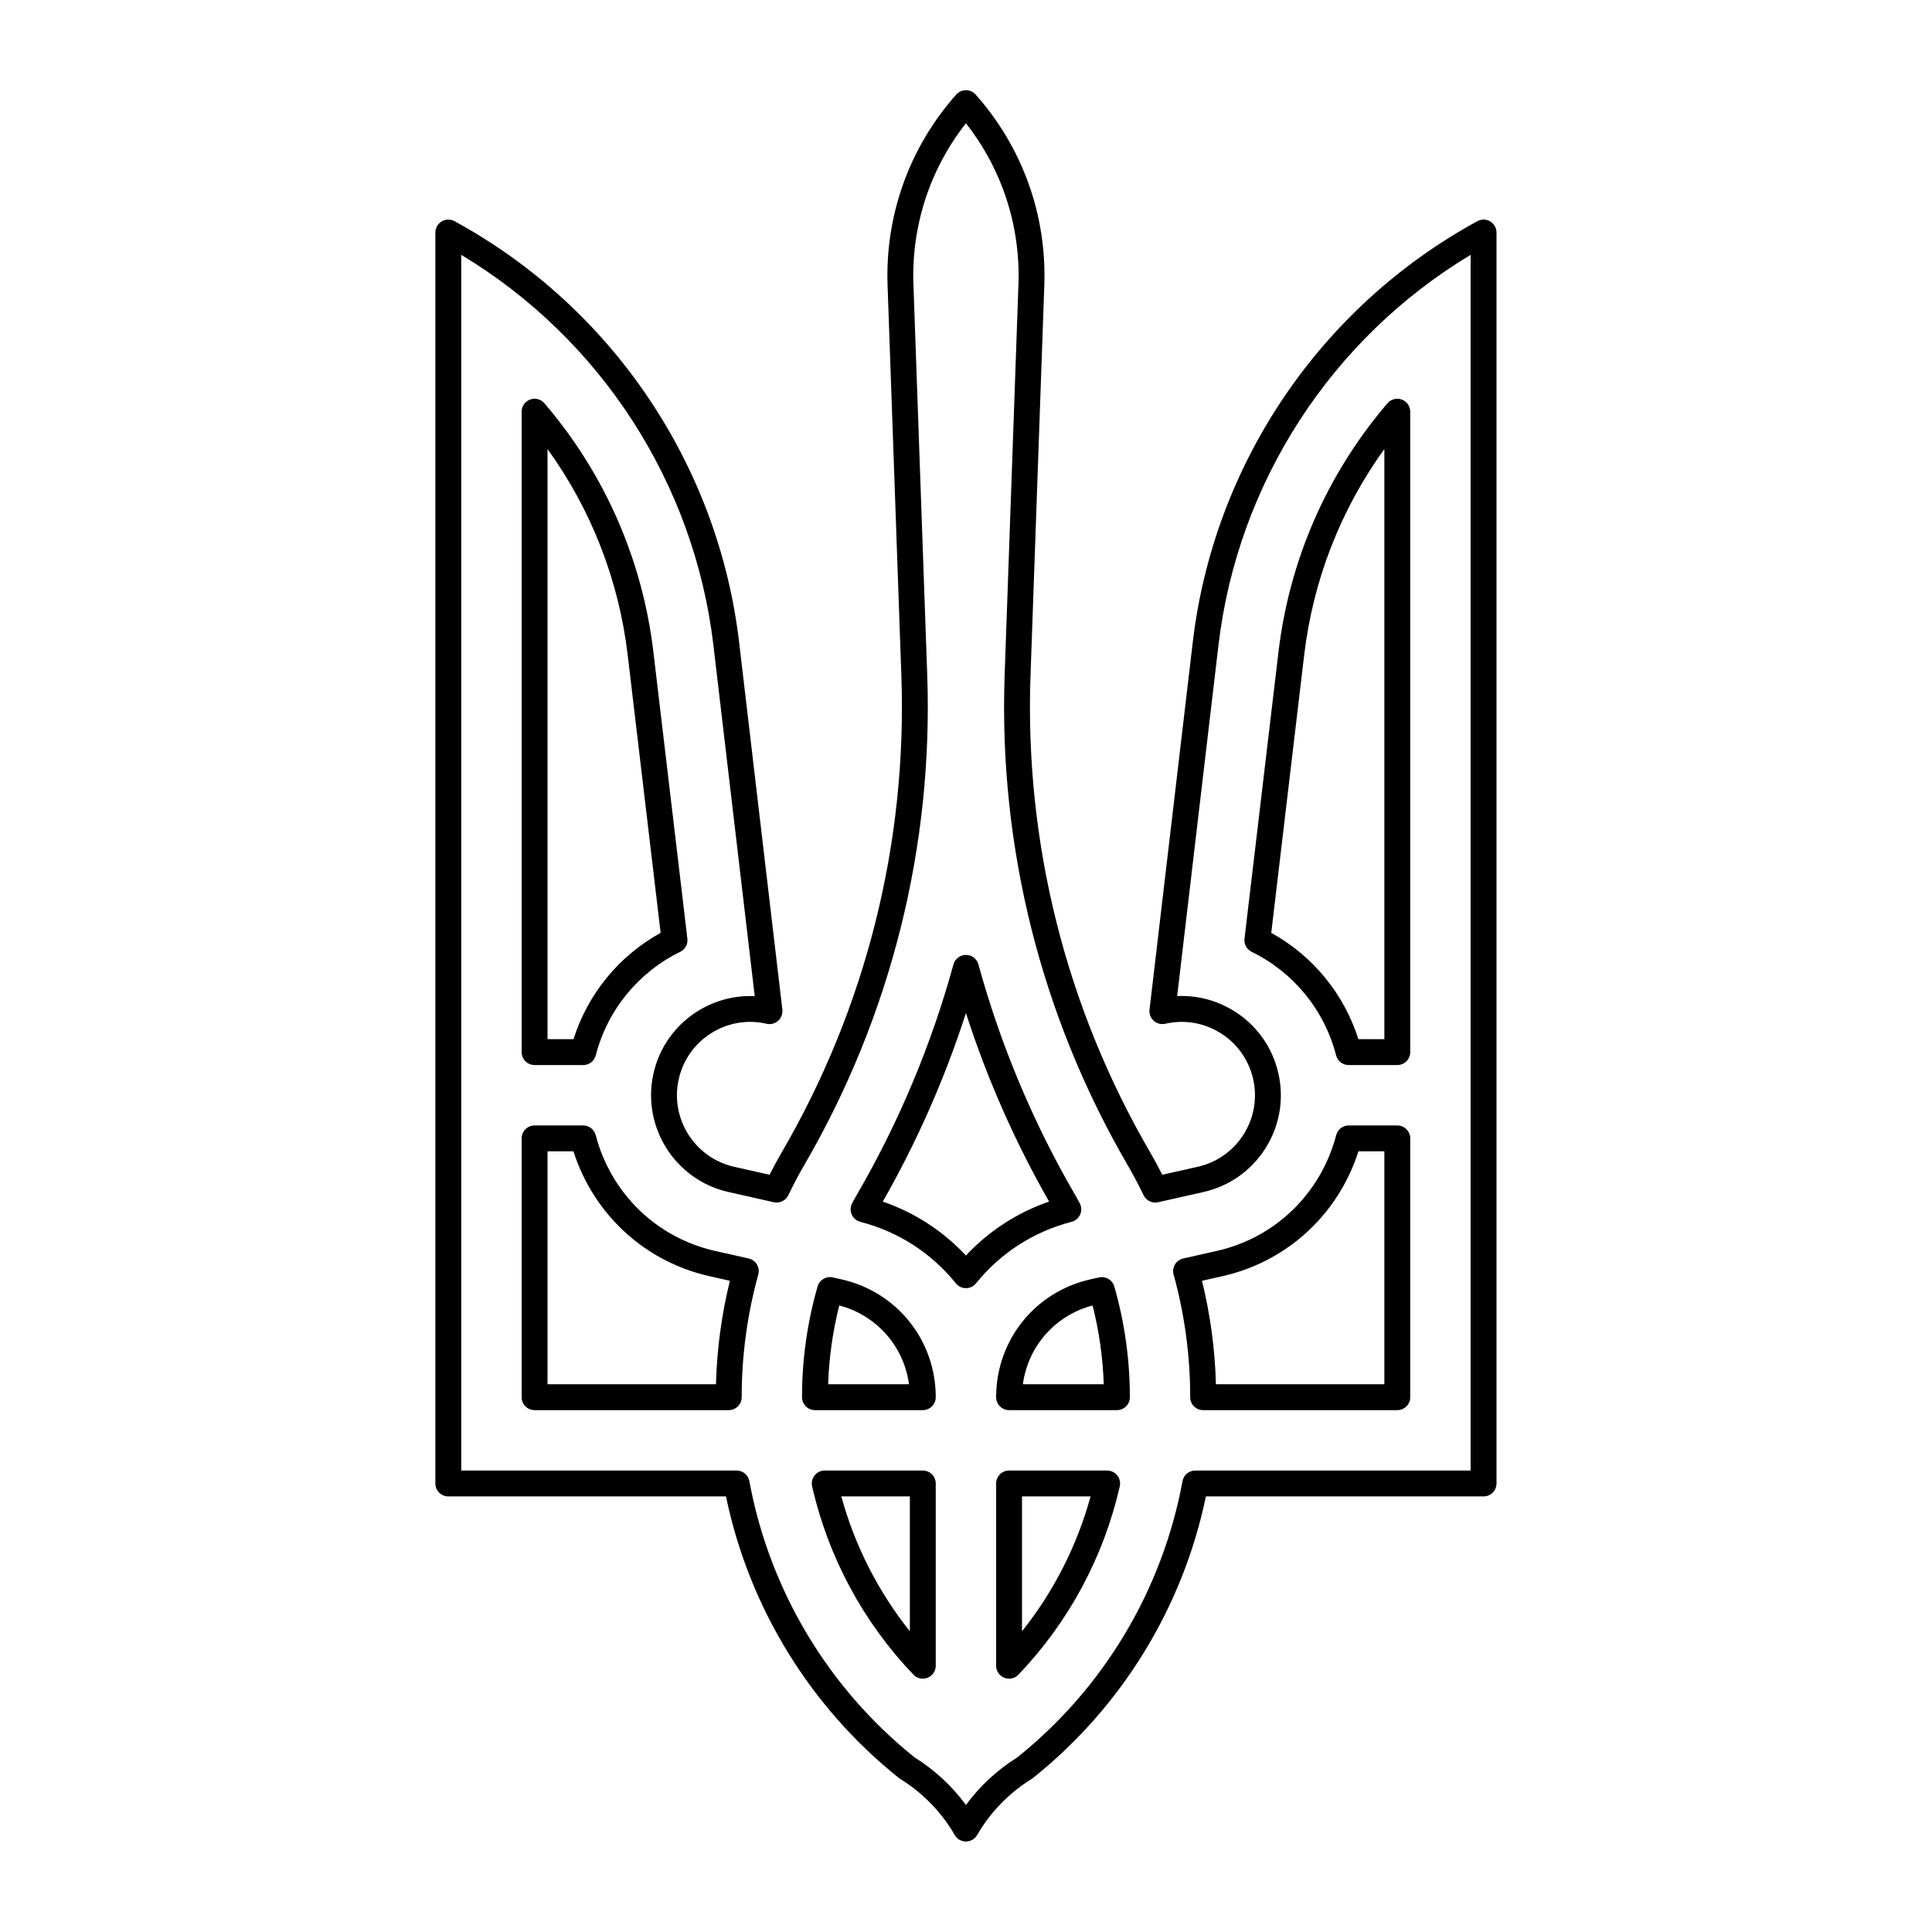 <?xml version="1.0" encoding="UTF-8"?> <svg xmlns="http://www.w3.org/2000/svg" xmlns:xlink="http://www.w3.org/1999/xlink" width="1080" zoomAndPan="magnify" viewBox="0 0 810 810" height="1080" preserveAspectRatio="xMidYMid meet" version="1.2"><defs><clipPath id="c8d1bb98d9"><path d="M 182.32 37.809 L 627.82 37.809 L 627.82 772.059 L 182.32 772.059 Z M 182.32 37.809 "></path></clipPath></defs><g id="63673e9430"><g clip-rule="nonzero" clip-path="url(#c8d1bb98d9)"><path style=" stroke:none;fill-rule:nonzero;fill:#000000;fill-opacity:1;" d="M 404.973 772.055 C 403.035 772.055 401.246 771.02 400.277 769.344 C 394.75 759.773 386.859 751.652 377.457 745.852 C 377.27 745.734 377.09 745.609 376.918 745.473 C 339.691 715.742 314.051 673.945 304.371 627.379 L 187.957 627.379 C 184.957 627.379 182.531 624.949 182.531 621.953 L 182.531 97.488 C 182.531 95.574 183.539 93.801 185.188 92.824 C 186.836 91.848 188.875 91.812 190.555 92.727 C 256.492 128.691 301.102 194.703 309.883 269.297 L 328.012 423.297 C 328.215 425.027 327.574 426.754 326.289 427.93 C 325 429.109 323.227 429.602 321.516 429.238 C 321.488 429.234 321.332 429.199 321.305 429.195 C 313.293 427.387 305.059 428.816 298.117 433.203 C 291.176 437.594 286.359 444.426 284.559 452.438 C 280.836 468.977 291.266 485.457 307.805 489.18 L 322.645 492.52 C 324.391 489.094 326.09 485.953 327.805 483.012 C 363.055 422.426 380.379 353.371 377.902 283.316 L 372.117 119.613 C 371.074 90.102 381.305 61.699 400.918 39.629 C 401.949 38.473 403.422 37.809 404.973 37.809 C 406.523 37.809 408 38.473 409.027 39.629 C 428.648 61.699 438.875 90.105 437.832 119.613 L 432.047 283.316 C 429.57 353.371 446.895 422.422 482.145 483.012 C 483.855 485.949 485.559 489.086 487.305 492.52 L 502.148 489.18 C 510.16 487.379 516.988 482.562 521.379 475.621 C 525.77 468.684 527.195 460.449 525.391 452.438 C 523.586 444.426 518.77 437.594 511.832 433.203 C 504.895 428.816 496.656 427.387 488.648 429.195 C 488.605 429.203 488.43 429.242 488.387 429.25 C 486.684 429.59 484.918 429.094 483.645 427.918 C 482.367 426.738 481.734 425.02 481.938 423.297 L 500.066 269.297 C 508.848 194.703 553.457 128.691 619.395 92.727 C 621.078 91.812 623.113 91.848 624.762 92.824 C 626.406 93.801 627.418 95.574 627.418 97.488 L 627.418 621.953 C 627.418 624.949 624.988 627.379 621.992 627.379 L 505.582 627.379 C 495.898 673.945 470.258 715.742 433.027 745.473 C 432.855 745.609 432.676 745.734 432.492 745.852 C 423.086 751.652 415.199 759.773 409.672 769.344 C 408.703 771.02 406.914 772.055 404.973 772.055 Z M 383.441 736.793 C 391.809 742.008 399.137 748.809 404.973 756.734 C 410.812 748.809 418.141 742.008 426.508 736.793 C 462.738 707.762 487.336 666.641 495.781 620.965 C 496.258 618.395 498.5 616.527 501.117 616.527 L 616.566 616.527 L 616.566 106.848 C 558.129 141.984 518.852 202.527 510.84 270.562 L 493.527 417.625 C 501.984 417.207 510.332 419.418 517.633 424.035 C 527.023 429.973 533.535 439.215 535.977 450.055 C 538.418 460.895 536.488 472.035 530.551 481.422 C 524.609 490.812 515.371 497.328 504.531 499.766 L 485.535 504.043 C 483.094 504.594 480.57 503.387 479.469 501.129 C 477.156 496.383 474.961 492.242 472.766 488.469 C 436.484 426.109 418.652 355.035 421.203 282.934 L 426.988 119.23 C 427.859 94.637 420.074 70.891 404.973 51.688 C 389.875 70.887 382.094 94.637 382.961 119.23 L 388.746 282.934 C 391.297 355.039 373.465 426.109 337.184 488.469 C 334.98 492.25 332.789 496.391 330.484 501.125 C 329.379 503.387 326.859 504.594 324.414 504.043 L 305.422 499.766 C 283.043 494.73 268.938 472.43 273.973 450.055 C 278.461 430.105 296.633 416.742 316.422 417.629 L 299.105 270.562 C 291.098 202.527 251.82 141.984 193.383 106.848 L 193.383 616.527 L 308.832 616.527 C 311.449 616.527 313.691 618.395 314.168 620.965 C 322.613 666.637 347.211 707.762 383.441 736.793 Z M 423.059 703.785 C 422.379 703.785 421.691 703.656 421.035 703.395 C 418.98 702.566 417.633 700.574 417.633 698.359 L 417.633 621.953 C 417.633 618.953 420.062 616.527 423.059 616.527 L 464.176 616.527 C 465.828 616.527 467.387 617.277 468.418 618.566 C 469.445 619.859 469.832 621.547 469.465 623.156 C 462.707 652.844 448.016 680.145 426.977 702.113 C 425.934 703.203 424.508 703.785 423.059 703.785 Z M 428.484 627.379 L 428.484 683.922 C 441.781 667.25 451.574 648.012 457.223 627.379 Z M 386.891 703.785 C 385.438 703.785 384.016 703.203 382.969 702.113 C 361.938 680.148 347.242 652.844 340.484 623.156 C 340.117 621.547 340.504 619.859 341.535 618.566 C 342.562 617.277 344.125 616.527 345.773 616.527 L 386.891 616.527 C 389.887 616.527 392.316 618.953 392.316 621.953 L 392.316 698.359 C 392.316 700.574 390.969 702.566 388.91 703.395 C 388.258 703.656 387.57 703.785 386.891 703.785 Z M 352.727 627.379 C 358.375 648.012 368.168 667.25 381.465 683.922 L 381.465 627.379 Z M 585.824 591.207 L 504.422 591.207 C 502.98 591.207 501.598 590.637 500.582 589.617 C 499.566 588.598 498.992 587.219 498.996 585.777 C 499.004 568.414 496.668 551.113 492.043 534.355 C 491.648 532.926 491.855 531.398 492.617 530.125 C 493.383 528.852 494.633 527.945 496.082 527.621 L 510.086 524.469 C 530.004 519.988 546.562 506.898 555.523 488.555 C 557.5 484.504 559.078 480.25 560.203 475.91 C 560.824 473.52 562.984 471.848 565.453 471.848 L 585.824 471.848 C 588.82 471.848 591.25 474.277 591.25 477.273 L 591.25 585.781 C 591.25 588.777 588.82 591.207 585.824 591.207 Z M 509.777 580.355 L 580.398 580.355 L 580.398 482.699 L 569.531 482.699 C 568.375 486.332 566.949 489.887 565.273 493.316 C 554.863 514.633 535.613 529.848 512.469 535.055 L 503.941 536.977 C 507.438 551.188 509.395 565.734 509.777 580.355 Z M 468.273 591.207 L 423.059 591.207 C 420.062 591.207 417.633 588.777 417.633 585.781 C 417.633 561.93 433.887 541.613 457.156 536.379 L 460.77 535.566 C 463.57 534.934 466.379 536.598 467.176 539.363 C 471.508 554.445 473.703 570.062 473.699 585.785 C 473.699 588.777 471.27 591.207 468.273 591.207 Z M 428.848 580.355 L 462.754 580.355 C 462.375 569.199 460.809 558.129 458.082 547.32 C 442.344 551.469 430.977 564.508 428.848 580.355 Z M 386.891 591.207 L 341.676 591.207 C 338.684 591.207 336.254 588.777 336.25 585.785 C 336.246 570.066 338.441 554.449 342.773 539.363 C 343.566 536.598 346.371 534.938 349.18 535.566 L 352.793 536.379 C 376.062 541.613 392.316 561.93 392.316 585.781 C 392.316 588.777 389.887 591.207 386.891 591.207 Z M 347.195 580.355 L 381.102 580.355 C 378.973 564.508 367.602 551.469 351.867 547.32 C 349.141 558.133 347.574 569.203 347.195 580.355 Z M 305.531 591.207 L 224.125 591.207 C 221.129 591.207 218.699 588.777 218.699 585.781 L 218.699 477.273 C 218.699 474.277 221.129 471.848 224.125 471.848 L 244.496 471.848 C 246.969 471.848 249.129 473.52 249.746 475.91 C 250.871 480.25 252.445 484.504 254.426 488.555 C 263.387 506.898 279.945 519.988 299.859 524.469 L 313.867 527.621 C 315.316 527.945 316.57 528.852 317.332 530.125 C 318.094 531.398 318.301 532.926 317.906 534.355 C 313.285 551.105 310.945 568.406 310.957 585.777 C 310.957 587.219 310.387 588.598 309.367 589.617 C 308.352 590.637 306.969 591.207 305.531 591.207 Z M 229.551 580.355 L 300.172 580.355 C 300.555 565.73 302.516 551.184 306.012 536.977 L 297.48 535.055 C 274.336 529.848 255.09 514.633 244.676 493.316 C 242.996 489.887 241.574 486.328 240.414 482.699 L 229.551 482.699 Z M 404.973 540.066 C 403.336 540.066 401.785 539.324 400.754 538.051 C 390.441 525.285 376.586 516.367 360.695 512.258 C 359.07 511.84 357.734 510.695 357.07 509.156 C 356.406 507.613 356.492 505.855 357.301 504.387 L 357.789 503.492 C 358.207 502.727 358.625 501.961 359.066 501.203 C 376.742 470.816 390.43 438.23 399.742 404.34 C 400.391 401.984 402.531 400.355 404.973 400.355 C 407.418 400.355 409.559 401.984 410.207 404.34 C 419.52 438.23 433.207 470.82 450.883 501.199 C 451.309 501.934 451.715 502.676 452.117 503.418 L 452.648 504.379 C 453.457 505.848 453.547 507.609 452.883 509.152 C 452.219 510.691 450.879 511.84 449.254 512.258 C 433.363 516.367 419.512 525.281 409.195 538.051 C 408.164 539.324 406.613 540.066 404.973 540.066 Z M 370.109 503.77 C 383.453 508.371 395.324 516.066 404.973 526.379 C 414.625 516.066 426.496 508.367 439.84 503.77 C 425.52 478.703 413.832 452.199 404.973 424.738 C 396.117 452.199 384.43 478.699 370.109 503.77 Z M 585.824 446.527 L 565.422 446.527 C 562.949 446.527 560.789 444.855 560.172 442.461 C 555.258 423.469 542.352 407.652 524.77 399.062 C 522.695 398.051 521.492 395.84 521.762 393.547 L 536.004 273.371 C 540.59 234.711 556.391 198.645 581.699 169.07 C 583.176 167.348 585.566 166.719 587.703 167.508 C 589.832 168.297 591.25 170.328 591.25 172.598 L 591.25 441.102 C 591.25 444.102 588.82 446.527 585.824 446.527 Z M 569.508 435.676 L 580.398 435.676 L 580.398 188.262 C 562.047 213.691 550.5 243.262 546.781 274.648 L 532.977 391.105 C 550.422 400.73 563.477 416.66 569.508 435.676 Z M 244.527 446.527 L 224.125 446.527 C 221.129 446.527 218.699 444.102 218.699 441.102 L 218.699 172.598 C 218.699 170.328 220.113 168.297 222.246 167.508 C 224.379 166.719 226.77 167.348 228.246 169.07 C 253.562 198.645 269.363 234.711 273.945 273.371 L 288.188 393.547 C 288.461 395.84 287.254 398.051 285.18 399.062 C 267.598 407.652 254.691 423.469 249.777 442.461 C 249.156 444.855 247 446.527 244.527 446.527 Z M 229.551 435.676 L 240.445 435.676 C 246.477 416.66 259.527 400.73 276.973 391.105 L 263.168 274.648 C 259.449 243.266 247.902 213.691 229.551 188.262 Z M 229.551 435.676 "></path></g></g></svg> 